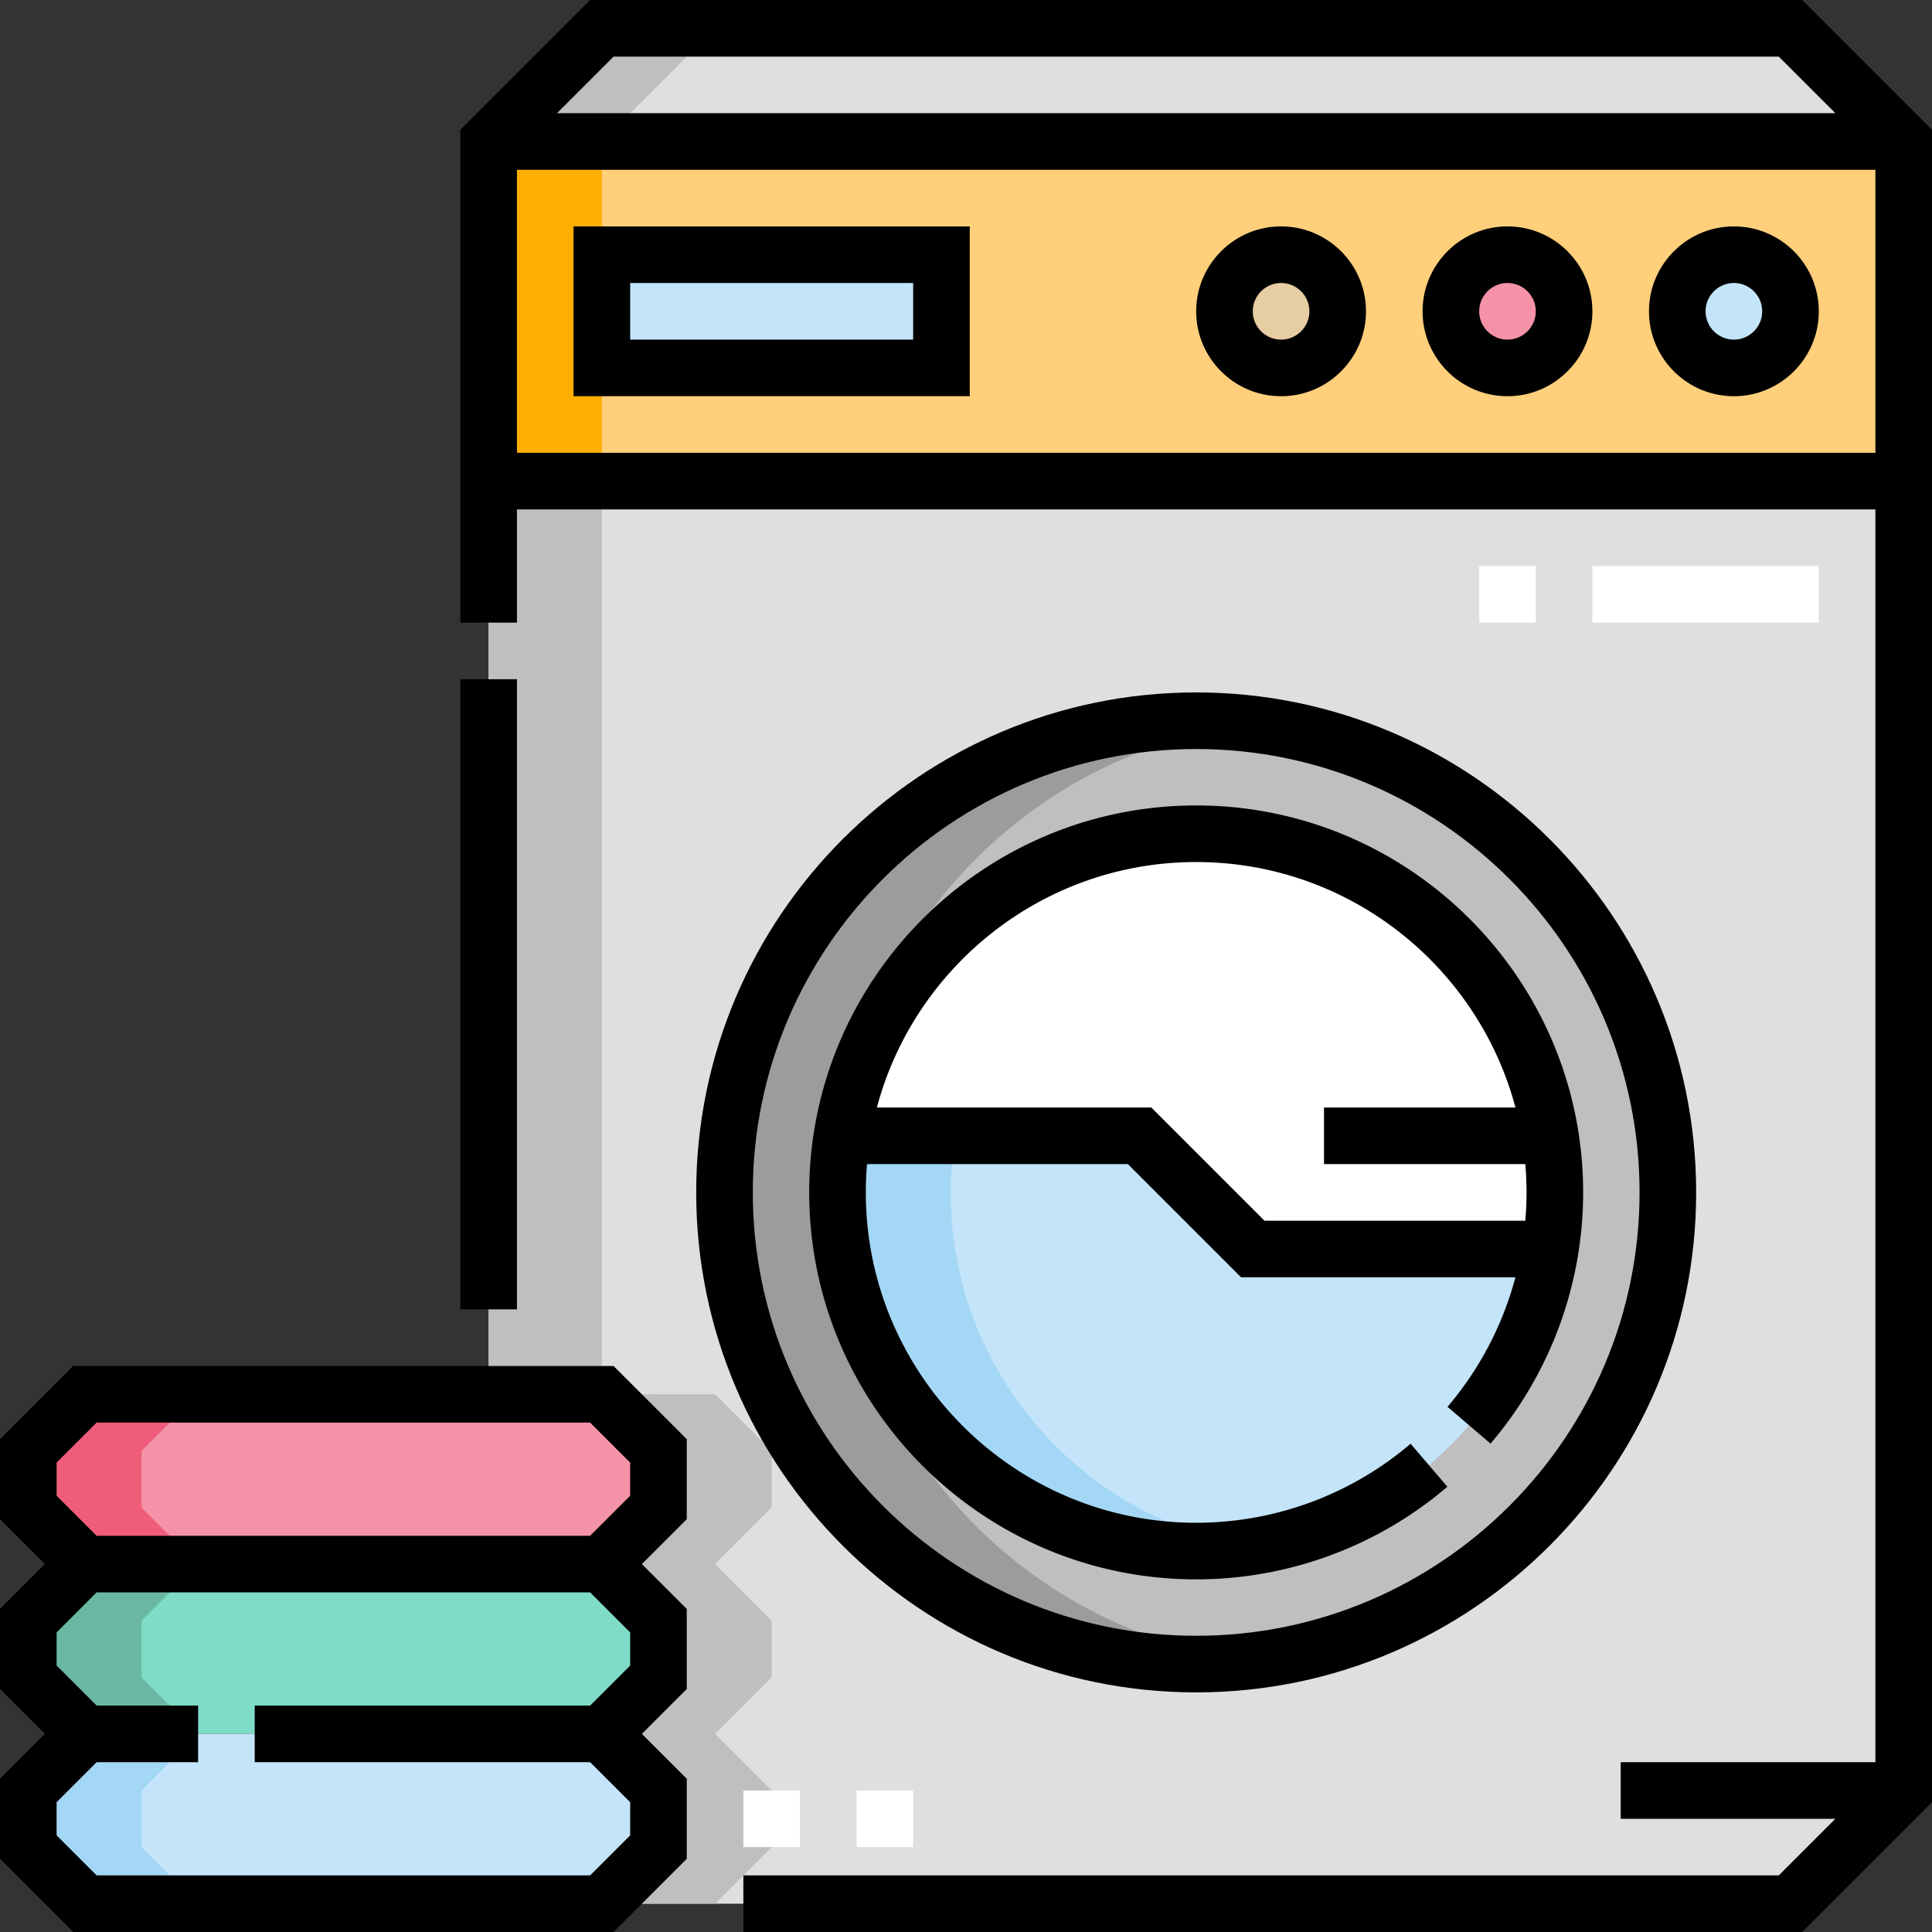 <?xml version="1.0" encoding="UTF-8"?> <svg xmlns="http://www.w3.org/2000/svg" xmlns:xlink="http://www.w3.org/1999/xlink" version="1.1" width="512" height="512" x="0" y="0" viewBox="0 0 512 512" style="enable-background:new 0 0 512 512" xml:space="preserve"><rect x="0" y="0" width="512" height="512" fill="#333333" stroke="none"/><g><path fill="#e0dfde" fill-rule="evenodd" d="M474.5 7.5h-315l-30 30h375zm30 119.999h-375V369.5h30l15 15v15l-15 15 15 15v15l-15 15 15 15v15l-15 15h315l30-30zm-187.5 63.5c69.035 0 125 55.964 125 125s-55.964 125-125 125-125-55.964-125-125c0-69.035 55.964-125 125-125z" clip-rule="evenodd" opacity="1" data-original="#e0dfde"></path><circle cx="318" cy="316" r="96" fill="#ffffff" opacity="1" data-original="#ffffff"></circle><g fill-rule="evenodd" clip-rule="evenodd"><circle cx="459.5" cy="82.5" r="15" fill="#c4e5f9" transform="rotate(-45 459.52 82.589)" opacity="1" data-original="#c4e5f9"></circle><circle cx="399.501" cy="82.5" r="15" fill="#f492a7" transform="rotate(-9.25 399.882 82.84)" opacity="1" data-original="#f492a7"></circle><circle cx="339.502" cy="82.5" r="15" fill="#e7cda2" transform="rotate(-9.25 339.822 82.804)" opacity="1" data-original="#e7cda2"></circle><path fill="#c4e5f9" d="M159.499 67.5h89.999v30h-89.999z" opacity="1" data-original="#c4e5f9"></path><path fill="#ffcf7b" d="M324.502 82.499c0-8.284 6.716-15 15-15s15 6.716 15 15-6.716 15-15 15c-8.284.001-15-6.715-15-15zM504.5 37.5h-375v89.999h375zM384.501 82.499c0-8.284 6.716-15 15-15s15 6.716 15 15-6.716 15-15 15c-8.284.001-15-6.715-15-15zm59.999 0c0-8.284 6.716-15 15-15s15 6.716 15 15-6.716 15-15 15c-8.284.001-15-6.715-15-15zM249.498 67.5v30h-89.999v-30z" opacity="1" data-original="#ffcf7b"></path><path fill="#bfbec1" d="M442 315.999c0-69.036-55.964-125-125-125s-125 55.964-125 125 55.964 125 125 125 125-55.964 125-125zM317 220.95c52.662 0 95.05 42.723 95.05 95.05 0 5.104-.402 10.114-1.177 15H332l-30-30h-78.873c7.192-45.368 46.482-80.05 93.873-80.05z" opacity="1" data-original="#bfbec1"></path><path fill="#c4e5f9" d="M410.867 330.999c-7.193 45.366-46.477 80.05-93.867 80.05-52.495 0-95.05-42.555-95.05-95.05a95.71 95.71 0 0 1 1.182-15H302l30 30z" opacity="1" data-original="#c4e5f9"></path><path fill="#f492a7" d="M159.5 369.5h-137l-15 15v15l15 15h137l14.999-15v-15z" opacity="1" data-original="#f492a7"></path><path fill="#7fdcc7" d="M159.5 414.5h-137l-15 15v15l15 15h137l14.999-15v-15z" opacity="1" data-original="#7fdcc7"></path><path fill="#c4e5f9" d="M159.5 459.5h-137l-15 15v15l15 15h137l14.999-15v-15z" opacity="1" data-original="#c4e5f9"></path><path fill="#bfbec1" d="M189.499 7.5h-30l-30 30h30zm-30 119.999h-30V369.5h30zM159.5 369.5l15 15v15l-15 15 15 15v15l-15 15 15 15v15l-15 15h30l15-15v-15l-15-15 15-15v-15l-15-15 15-15v-15l-15-15z" opacity="1" data-original="#bfbec1"></path><path fill="#9c9c9f" d="M331.999 191.898c-74.28-8.883-140 48.901-140 124.101s65.72 132.983 140 124.101c-61.962-7.411-110-60.142-110-124.101s48.038-116.689 110-124.101z" opacity="1" data-original="#9c9c9f"></path><path fill="#a4d7f5" d="M332.009 409.868A95.696 95.696 0 0 1 317 411.049c-52.495 0-95.05-42.555-95.05-95.05a95.71 95.71 0 0 1 1.182-15h30a95.71 95.71 0 0 0-1.182 15c0 47.393 34.688 86.68 80.059 93.869z" opacity="1" data-original="#a4d7f5"></path><path fill="#ffaf02" d="M129.5 37.5h30v89.999h-30z" opacity="1" data-original="#ffaf02"></path><path fill="#f05d7a" d="M52.5 369.5h-30l-15 15v15l15 15h30l-15-15v-15z" opacity="1" data-original="#f05d7a"></path><path fill="#6ab7a4" d="M52.5 414.5h-30l-15 15v15l15 15h30l-15-15v-15z" opacity="1" data-original="#6ab7a4"></path><path fill="#a4d7f5" d="M52.5 459.5h-30l-15 15v15l15 15h30l-15-15v-15z" opacity="1" data-original="#a4d7f5"></path></g><path fill="#ffffff" d="M241.999 489.499h-15v-15h15zm-30 0h-15v-15h15zM482 164.999h-59.999v-15H482zm-74.999 0h-15v-15h15z" opacity="1" data-original="#ffffff"></path><path d="M477.606 0H156.393L122 34.394v130.605h15v-30h360V467h-67.5v15h56.894l-15 15H196.999v15h280.607L512 477.606V34.394zm-315 15h308.788l15 15H147.606zM137 119.999V45h360v74.999z" fill="#000000" opacity="1" data-original="#000000"></path><path d="M122 179.999h15V347h-15zM317 448.499c73.061 0 132.499-59.439 132.499-132.5S390.061 183.5 317 183.5 184.5 242.939 184.5 316 243.939 448.499 317 448.499zm0-249.999c64.789 0 117.499 52.71 117.499 117.5S381.789 433.5 317 433.5c-64.79 0-117.5-52.71-117.5-117.5S252.21 198.5 317 198.5z" fill="#000000" opacity="1" data-original="#000000"></path><path d="M317 418.549c24.397 0 48.038-8.716 66.568-24.543l-9.742-11.405C358.01 396.11 337.828 403.549 317 403.549c-48.275 0-87.55-39.274-87.55-87.55 0-2.527.114-5.027.325-7.5h69.119l29.999 30h72.705a87.458 87.458 0 0 1-17.997 34.327l11.406 9.742c15.826-18.529 24.542-42.17 24.542-66.569 0-56.546-46.003-102.549-102.549-102.549s-102.55 46.003-102.55 102.549 46.004 102.55 102.55 102.55zm0-190.099c40.498 0 74.657 27.643 84.613 65.05h-50.741v15h53.352c.211 2.473.325 4.973.325 7.5 0 2.512-.114 5.014-.328 7.5h-69.116l-29.999-30h-72.72c9.956-37.407 44.115-65.05 84.614-65.05zM459.5 60C447.094 60 437 70.093 437 82.5s10.094 22.5 22.5 22.5S482 94.906 482 82.5 471.906 60 459.5 60zm0 30c-4.136 0-7.5-3.364-7.5-7.5s3.364-7.5 7.5-7.5 7.5 3.364 7.5 7.5-3.364 7.5-7.5 7.5zM399.501 60c-12.406 0-22.5 10.093-22.5 22.5s10.094 22.5 22.5 22.5 22.5-10.093 22.5-22.5-10.094-22.5-22.5-22.5zm0 30c-4.136 0-7.5-3.364-7.5-7.5s3.364-7.5 7.5-7.5 7.5 3.364 7.5 7.5-3.364 7.5-7.5 7.5zM339.502 60c-12.406 0-22.5 10.093-22.5 22.5s10.094 22.5 22.5 22.5 22.5-10.093 22.5-22.5-10.094-22.5-22.5-22.5zm0 30c-4.136 0-7.5-3.364-7.5-7.5s3.364-7.5 7.5-7.5 7.5 3.364 7.5 7.5-3.364 7.5-7.5 7.5zM152 105h104.999V60H152zm15-30h74.999v15H167zM19.394 362 0 381.393v21.213L11.893 414.5 0 426.393v21.213L11.893 459.5 0 471.393v21.213L19.394 512h143.212L182 492.606v-21.213L170.106 459.5 182 447.606v-21.213L170.106 414.5 182 402.606v-21.213L162.606 362zM167 486.394 156.393 497H25.606L15 486.394v-8.788L25.606 467H52.5v-15H25.606L15 441.394v-8.788L25.606 422h130.787L167 432.606v8.788L156.393 452H67.5v15h88.894L167 477.606zm0-90L156.393 407H25.606L15 396.394v-8.788L25.606 377h130.787L167 387.606z" fill="#000000" opacity="1" data-original="#000000"></path></g></svg> 